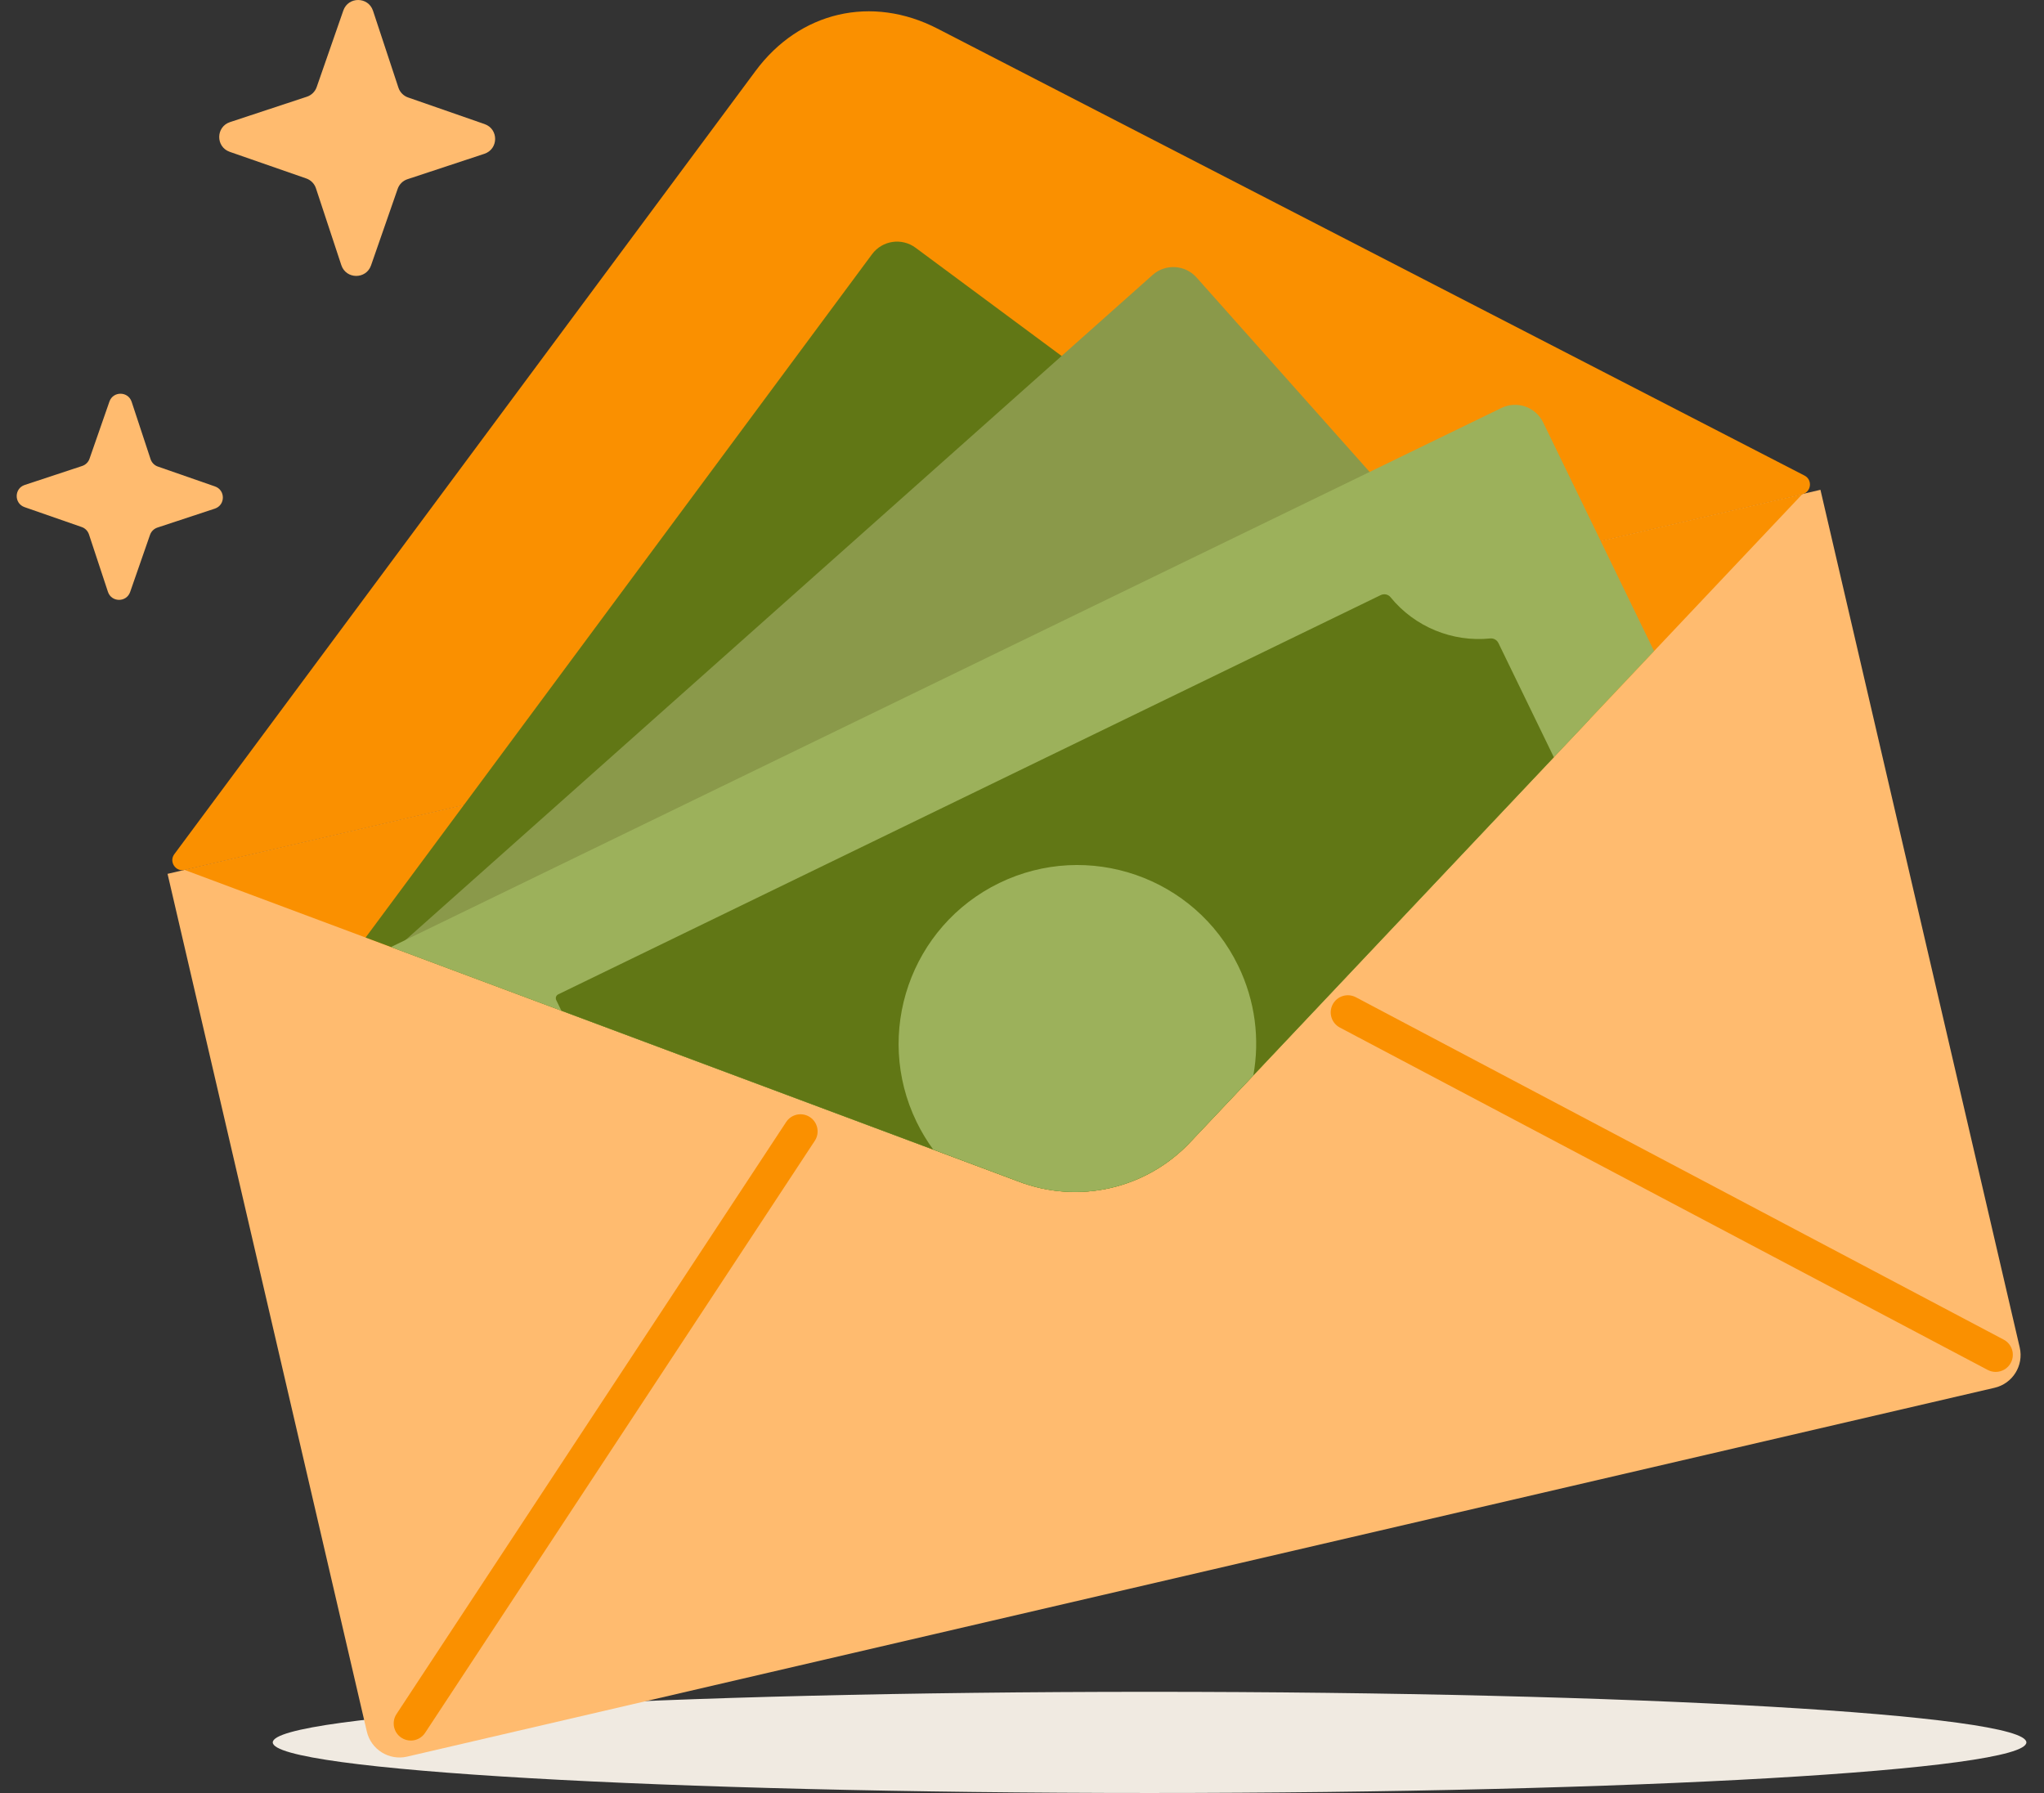 <svg xmlns="http://www.w3.org/2000/svg" width="114" height="100" viewBox="0 0 114 100" fill="none"><rect x="0" y="0" width="114" height="100" fill="#333333" stroke="none"/><path d="M64.115 100C91.123 100 113.017 98.737 113.017 97.179C113.017 95.621 91.123 94.358 64.115 94.358C37.108 94.358 15.213 95.621 15.213 97.179C15.213 98.737 37.108 100 64.115 100Z" fill="#F0EAE1"></path><path d="M9.345 48.737L101.532 27.318L112.646 75.154C112.879 76.159 112.252 77.166 111.246 77.4L22.706 97.972C21.701 98.205 20.693 97.578 20.459 96.572L9.345 48.737Z" fill="#FFBB6F"></path><path d="M100.513 27.567L66.429 63.654C63.981 66.3 60.165 67.187 56.799 65.891L10.299 48.519L100.513 27.567Z" fill="#FA9000"></path><path d="M100.513 27.567L10.299 48.519C9.792 48.637 9.412 48.058 9.722 47.64L42.142 3.953C44.601 0.64 48.621 -0.294 52.288 1.597L100.643 26.524C101.106 26.762 101.021 27.449 100.513 27.567Z" fill="#FA9000"></path><path d="M22.911 97.076C22.731 97.076 22.549 97.024 22.387 96.918C21.947 96.628 21.825 96.036 22.115 95.596L43.848 62.576C44.139 62.135 44.73 62.014 45.171 62.304C45.611 62.594 45.733 63.185 45.443 63.626L23.709 96.646C23.526 96.925 23.221 97.076 22.911 97.076Z" fill="#FA9000"></path><path d="M111.306 76.515C111.156 76.515 111.003 76.48 110.86 76.405L74.727 57.309C74.261 57.063 74.082 56.484 74.329 56.018C74.575 55.551 75.153 55.373 75.62 55.619L111.752 74.715C112.219 74.961 112.397 75.54 112.151 76.006C111.98 76.329 111.648 76.515 111.306 76.515Z" fill="#FA9000"></path><path d="M79.959 35.233L57.144 66.016C57.03 65.976 56.913 65.935 56.799 65.889L20.392 52.288L25.867 44.904L48.638 14.177C49.209 13.408 50.294 13.246 51.065 13.818L76.986 33.029L79.957 35.233H79.959Z" fill="#617715"></path><path d="M88.664 40.112L66.429 63.654C63.979 66.299 60.163 67.188 56.799 65.889L22.069 52.916L32.906 43.269L64.286 15.334C65 14.699 66.099 14.761 66.736 15.478L81.441 31.997L88.665 40.114L88.664 40.112Z" fill="#8A994A"></path><path d="M89.278 30.177L86.064 23.555C85.643 22.693 84.605 22.335 83.742 22.752L49.341 39.451L21.805 52.819L31.309 56.369L52.05 64.117L56.795 65.891C60.16 67.189 63.976 66.302 66.426 63.656L69.901 59.98L86.66 42.232L92.252 36.311L89.276 30.177H89.278Z" fill="#9CB15B"></path><path d="M86.662 42.232L69.902 59.98L66.427 63.656C63.977 66.301 60.161 67.19 56.797 65.891L52.051 64.117L31.31 56.369L31.023 55.778C30.966 55.658 31.014 55.515 31.134 55.458L77.005 33.191C77.195 33.101 77.424 33.145 77.556 33.31C78.908 34.972 81.016 35.824 83.119 35.608C83.308 35.589 83.486 35.694 83.571 35.863L86.662 42.232Z" fill="#617715"></path><path d="M69.902 59.979L66.427 63.656C63.977 66.3 60.161 67.189 56.797 65.891L52.051 64.117C51.7 63.638 51.388 63.122 51.12 62.571C48.716 57.618 50.784 51.653 55.735 49.247C60.688 46.843 66.653 48.911 69.057 53.862C70.018 55.838 70.266 57.974 69.902 59.981V59.979Z" fill="#9CB15B"></path><path d="M7.341 22.406L8.398 25.609C8.463 25.802 8.611 25.955 8.804 26.021L11.991 27.13C12.58 27.336 12.575 28.171 11.981 28.368L8.778 29.425C8.586 29.49 8.433 29.639 8.367 29.831L7.258 33.018C7.052 33.607 6.217 33.6 6.02 33.008L4.962 29.806C4.898 29.613 4.749 29.46 4.556 29.394L1.37 28.285C0.781 28.079 0.786 27.244 1.379 27.047L4.582 25.989C4.775 25.925 4.927 25.776 4.993 25.584L6.103 22.397C6.308 21.808 7.144 21.815 7.341 22.406Z" fill="#FFBB6F"></path><path d="M20.804 0.6L22.22 4.886C22.305 5.145 22.506 5.349 22.764 5.437L27.028 6.921C27.818 7.197 27.808 8.315 27.015 8.578L22.729 9.994C22.47 10.078 22.266 10.28 22.178 10.537L20.694 14.802C20.418 15.591 19.3 15.582 19.037 14.789L17.621 10.502C17.537 10.243 17.335 10.04 17.078 9.952L12.813 8.468C12.024 8.192 12.033 7.074 12.826 6.811L17.113 5.395C17.372 5.311 17.576 5.109 17.664 4.852L19.148 0.587C19.423 -0.202 20.541 -0.193 20.804 0.6Z" fill="#FFBB6F"></path></svg>